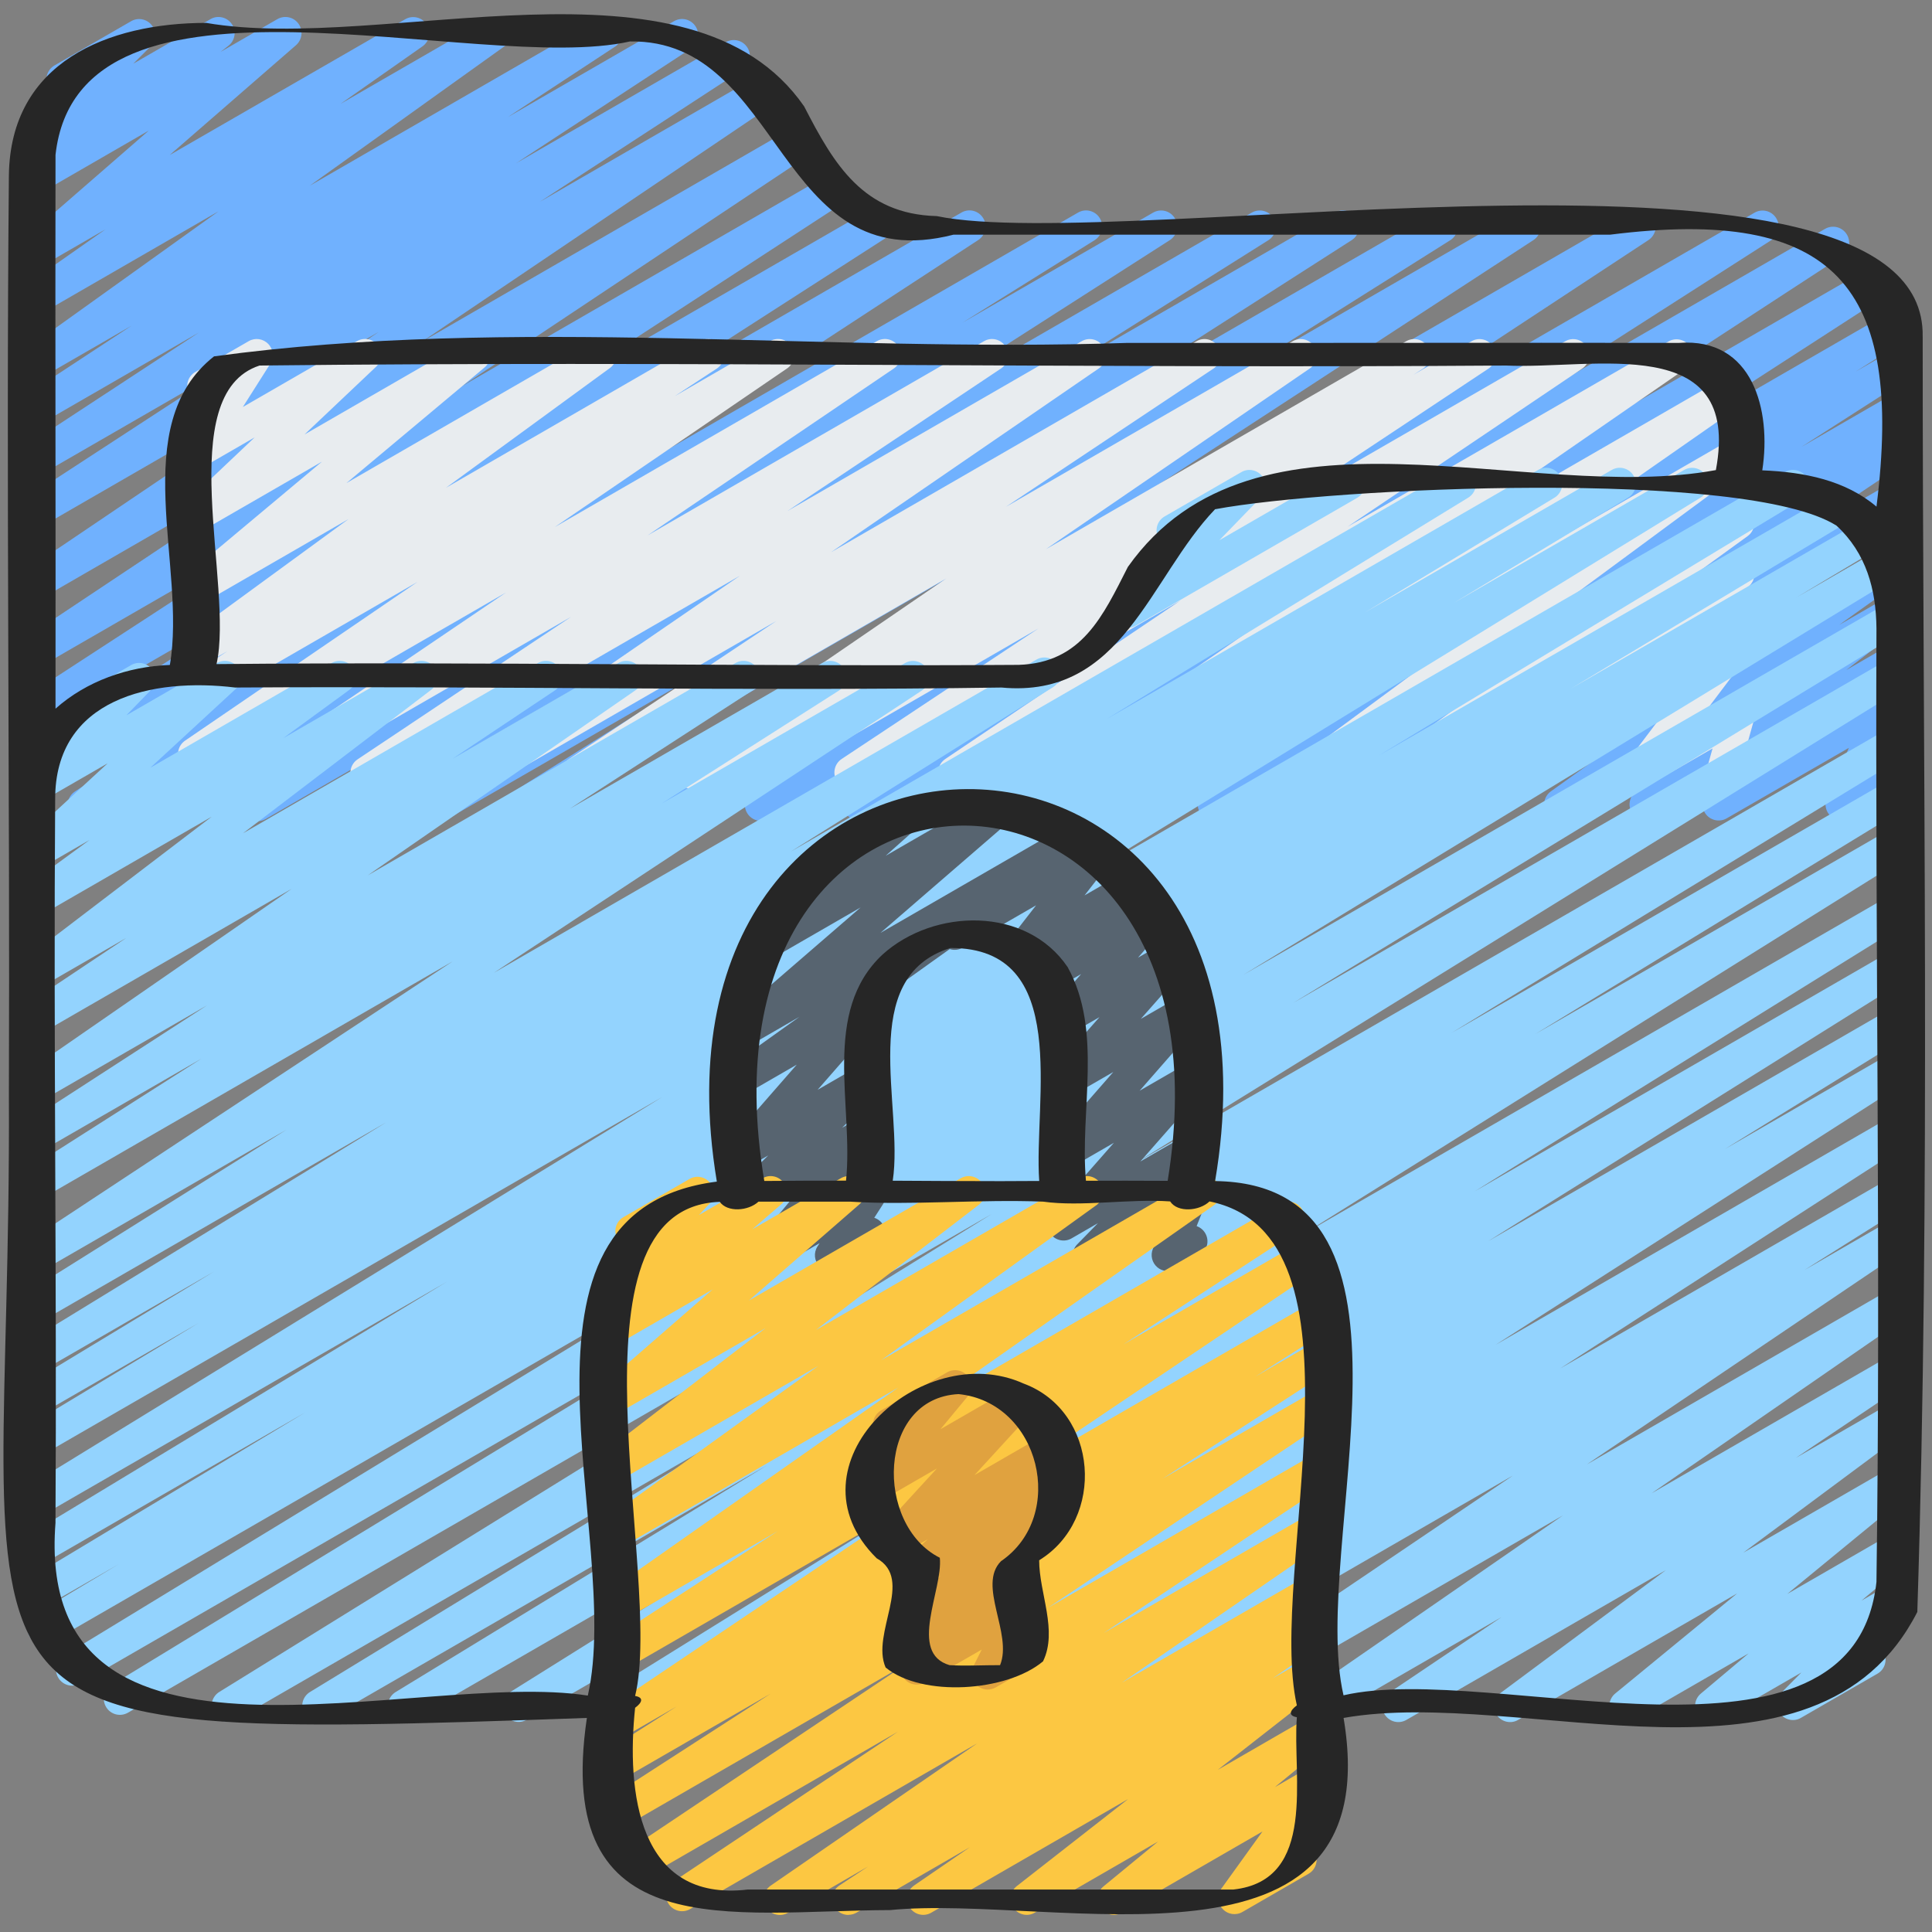 <svg xmlns="http://www.w3.org/2000/svg" id="Icons" viewBox="0 0 60 60"><rect x="0" y="0" width="60" height="60" fill="#808080" stroke="none"/><path d="m2.602 25.499c-.168 0-.332-.085-.426-.238-.142-.23-.074-.532.152-.681l12.318-8.048-13.366 7.717c-.235.136-.535.06-.677-.172s-.072-.534.156-.682l8.777-5.644-8.256 4.768c-.235.137-.534.061-.676-.171s-.074-.533.153-.681l9.138-5.952-8.615 4.973c-.236.135-.532.061-.675-.169s-.077-.53.147-.68l10.652-7.094-10.124 5.847c-.236.135-.531.06-.674-.168s-.079-.528.144-.679l11.013-7.438-10.483 6.052c-.235.137-.534.06-.676-.171s-.074-.532.152-.681l6.29-4.101-5.767 3.329c-.235.136-.533.061-.676-.171-.142-.229-.074-.531.151-.68l5.428-3.56-4.903 2.831c-.235.137-.533.06-.676-.17-.142-.23-.075-.532.151-.681l3.336-2.192-2.812 1.623c-.229.134-.526.062-.67-.162-.145-.224-.088-.521.129-.677l6.051-4.334-5.51 3.181c-.232.136-.527.062-.672-.164-.144-.226-.084-.524.135-.678l2.535-1.779-1.998 1.153c-.219.131-.507.07-.657-.143-.149-.209-.115-.498.079-.667l3.921-3.41-3.343 1.93c-.226.131-.519.064-.664-.152-.147-.218-.102-.512.105-.674l.444-.349c-.174.023-.354-.043-.468-.191-.153-.198-.135-.48.043-.657l1.031-1.029c-.105-.039-.197-.114-.258-.219-.139-.239-.057-.545.183-.683l2.377-1.372c.216-.126.493-.072.646.129.153.198.135.48-.043.657l-.533.532 2.395-1.382c.225-.134.517-.064.664.152.147.218.102.512-.105.674l-.242.189 1.761-1.016c.221-.128.506-.068.657.143.149.209.115.498-.079.667l-3.922 3.411 7.313-4.217c.23-.135.526-.062.672.164.144.226.084.524-.135.678l-2.541 1.783 4.548-2.625c.229-.136.526-.063.67.162.145.224.088.521-.129.677l-6.048 4.331 8.956-5.17c.234-.137.532-.059.676.17.142.23.075.532-.151.681l-3.332 2.189 5.163-2.98c.235-.137.533-.06.676.171.142.229.074.531-.151.68l-5.43 3.561 6.511-3.759c.235-.136.535-.06.676.171.142.23.074.532-.152.681l-6.296 4.104 6.797-3.924c.233-.137.53-.061.674.168.143.228.079.528-.144.679l-11.009 7.435 11.377-6.568c.233-.137.531-.062.675.169.143.229.077.53-.147.68l-10.654 7.095 11.18-6.454c.235-.136.534-.06.676.171s.074.533-.153.681l-9.139 5.953 10.233-5.908c.235-.137.536-.06.677.172.142.232.072.534-.156.682l-8.775 5.643 10.979-6.339c.235-.138.535-.06.676.171.142.23.074.532-.152.681l-12.319 8.049 15.416-8.9c.236-.139.538-.059.679.175s.067.537-.164.682l-4.096 2.557 5.912-3.413c.237-.137.536-.059.677.173.142.232.071.534-.157.681l-9.748 6.243 12.292-7.097c.236-.137.537-.06.678.175.141.232.069.536-.161.681l-6.465 4.07 8.533-4.926c.237-.137.536-.059.677.173.142.232.071.534-.157.681l-9.747 6.242 12.291-7.096c.237-.137.537-.06.678.175.142.232.069.536-.161.681l-6.374 4.012 8.432-4.867c.234-.138.535-.06.676.171.142.23.074.532-.152.681l-12.127 7.909 15.175-8.761c.235-.138.533-.06.676.17.142.23.075.531-.151.681l-13.003 8.557 16.296-9.407c.237-.137.536-.059.677.173.142.232.071.534-.157.681l-9.728 6.229 11.399-6.581c.235-.136.534-.06.676.171s.074.532-.152.681l-11.358 7.409 12.182-7.033c.235-.137.534-.061.677.172.142.231.072.533-.155.681l-8.439 5.457 8.52-4.918c.238-.136.538-.06.678.175.141.232.069.536-.161.681l-1.526.962 1.109-.641c.237-.137.536-.059.677.173.142.231.072.534-.157.681l-3.304 2.12 2.784-1.607c.237-.137.536-.059.678.173.141.232.07.535-.158.681l-.541.346.021-.012c.233-.137.531-.062.675.168.143.229.077.53-.146.68l-4.085 2.736 3.558-2.054c.229-.133.523-.063.669.159.145.223.091.52-.123.677l-5.67 4.159 5.124-2.958c.229-.135.526-.063.67.162.145.224.088.522-.129.678l-2.153 1.539 1.612-.931c.226-.133.519-.065.665.154s.099.514-.109.674l-1.952 1.507 1.14-.658c.225-.132.513-.065.661.147.148.214.107.506-.094.671l-.712.586c.167-.058.356-.021.494.102.161.144.211.375.124.573l-.764 1.736c.14.025.268.109.344.242.139.239.057.545-.183.683l-.902.521c-.188.107-.422.085-.584-.061-.161-.144-.211-.375-.124-.573l.684-1.554-3.794 2.189c-.224.131-.514.065-.661-.147-.148-.214-.107-.506.094-.671l.664-.547-2.366 1.366c-.227.134-.519.064-.665-.154s-.099-.514.109-.674l1.955-1.509-4.05 2.338c-.23.133-.526.063-.67-.162-.145-.224-.088-.522.129-.678l2.153-1.539-4.124 2.381c-.228.135-.522.064-.669-.159-.145-.223-.091-.52.123-.677l5.669-4.158-8.654 4.996c-.236.136-.532.061-.675-.168s-.077-.53.146-.68l4.085-2.736-6.21 3.585c-.235.138-.535.059-.678-.173-.141-.232-.07-.535.158-.681l.542-.347-2.081 1.201c-.236.138-.535.06-.677-.173-.142-.231-.072-.534.157-.681l3.312-2.125-5.161 2.979c-.235.139-.536.06-.678-.175-.141-.232-.069-.536.161-.681l1.511-.951-3.134 1.809c-.236.137-.534.061-.677-.172-.142-.231-.072-.533.155-.681l8.444-5.461-10.938 6.314c-.234.137-.534.061-.676-.171-.142-.23-.074-.532.152-.681l11.36-7.409-14.313 8.263c-.235.138-.535.06-.677-.173s-.071-.534.157-.681l9.724-6.227-12.268 7.082c-.236.137-.533.06-.676-.17-.142-.23-.075-.531.151-.681l13.004-8.559-16.301 9.411c-.235.137-.534.061-.676-.171-.142-.23-.074-.532.152-.681l12.125-7.908-15.176 8.762c-.235.138-.537.061-.678-.175-.142-.232-.069-.536.161-.681l6.376-4.014-8.436 4.87c-.236.139-.535.06-.677-.173s-.071-.534.157-.681l9.744-6.24-12.291 7.096c-.235.138-.536.061-.678-.175-.141-.232-.069-.536.161-.681l6.467-4.072-8.537 4.929c-.235.139-.535.06-.677-.173s-.071-.534.157-.681l9.746-6.241-12.293 7.097c-.237.137-.539.058-.679-.175-.141-.234-.067-.537.164-.682l4.099-2.559-5.917 3.416c-.079.046-.165.067-.25.067z" fill="#70b1fe"></path><path d="m8.347 24.499c-.166 0-.329-.083-.424-.234-.143-.229-.079-.528.144-.68l7.649-5.185-9.436 5.447c-.233.137-.529.062-.673-.166s-.081-.528.141-.68l7.216-4.928-6.684 3.858c-.235.137-.533.06-.676-.17-.142-.23-.075-.532.151-.681l1.309-.858-.784.452c-.228.135-.523.064-.669-.16-.146-.223-.091-.52.124-.676l5.088-3.717-4.543 2.623c-.224.131-.512.066-.66-.146s-.109-.503.089-.67l4.29-3.591-3.719 2.146c-.217.128-.499.07-.65-.134-.152-.203-.128-.487.057-.662l2.221-2.103-1.627.939c-.199.116-.451.08-.61-.087-.16-.166-.186-.419-.062-.613l.864-1.363c-.22.076-.47-.015-.59-.225-.139-.239-.057-.545.183-.683l1.656-.956c.199-.117.451-.08.61.087.16.166.186.419.062.613l-.852 1.344 3.544-2.046c.218-.127.5-.07.65.134.152.203.128.487-.057.662l-2.222 2.103 5.021-2.898c.224-.132.511-.066.66.146.148.212.109.503-.089.67l-4.29 3.591 7.635-4.407c.229-.134.524-.063.669.16.146.223.091.52-.124.676l-5.087 3.716 7.884-4.552c.235-.137.533-.06.676.17.142.23.075.532-.151.681l-1.308.858 2.96-1.709c.235-.136.529-.061.673.166.144.228.081.528-.141.68l-7.217 4.929 10.002-5.774c.235-.136.531-.062.674.167s.079.528-.144.68l-7.647 5.184 10.444-6.03c.233-.138.531-.061.675.169.143.229.077.529-.147.68l-6.627 4.423 9.132-5.271c.233-.136.53-.061.673.166.144.228.081.527-.14.679l-8.312 5.705 11.346-6.55c.233-.138.531-.061.675.169.143.229.077.53-.147.68l-6.446 4.293 8.906-5.142c.234-.136.53-.061.673.166.144.228.081.527-.141.679l-8.198 5.614 11.189-6.459c.237-.137.537-.059.678.174s.07.535-.16.681l-.293.187 1.804-1.041c.233-.138.533-.061.675.169.143.229.076.531-.148.681l-6.113 4.055 8.495-4.904c.234-.138.53-.061.674.168.143.229.079.528-.145.68l-7.287 4.911 9.967-5.754c.231-.135.53-.061.673.165.144.227.082.526-.139.679l-8.584 5.931 9.769-5.64c.232-.136.528-.062.672.164s.084.525-.136.679l-7.334 5.114 6.988-4.034c.229-.133.522-.063.668.159s.093.519-.121.676l-6.229 4.598 5.688-3.284c.229-.135.524-.062.669.16.146.224.09.521-.125.677l-2.917 2.118 2.378-1.372c.221-.129.507-.068.657.142.149.21.115.498-.078.668l-3.175 2.771 2.602-1.502c.205-.121.467-.077.625.102.157.179.167.442.023.633l-1.588 2.103.945-.546c.176-.102.395-.088.557.037.16.125.229.334.175.53l-.253.906c.084.043.157.109.208.197.139.239.057.545-.183.683l-.5.289c-.175.101-.396.087-.557-.037-.16-.125-.229-.334-.175-.53l.167-.598-2.021 1.166c-.206.12-.468.076-.625-.102-.157-.179-.167-.442-.023-.633l1.588-2.102-4.918 2.839c-.219.13-.505.069-.657-.142-.149-.21-.115-.498.078-.668l3.175-2.77-6.204 3.581c-.229.134-.525.062-.669-.16-.146-.224-.09-.521.125-.677l2.914-2.116-5.119 2.955c-.228.135-.522.064-.668-.159-.146-.222-.093-.519.121-.676l6.232-4.601-9.418 5.438c-.232.136-.528.062-.672-.164-.144-.227-.084-.525.136-.679l7.334-5.114-10.322 5.959c-.232.137-.529.062-.673-.165s-.082-.526.139-.679l8.58-5.928-11.733 6.774c-.235.136-.531.061-.674-.168s-.079-.528.145-.68l7.294-4.916-9.987 5.766c-.234.135-.534.061-.675-.169-.143-.229-.076-.531.148-.681l6.111-4.053-8.496 4.904c-.236.139-.537.06-.678-.174-.141-.232-.07-.535.16-.681l.296-.188-1.809 1.044c-.233.136-.529.062-.673-.166s-.081-.527.141-.679l8.199-5.615-11.194 6.462c-.235.136-.532.061-.675-.169s-.077-.53.147-.68l6.444-4.291-8.907 5.142c-.232.137-.528.062-.673-.166-.144-.228-.081-.527.14-.679l8.307-5.701-11.343 6.549c-.235.136-.532.061-.675-.169-.143-.229-.077-.529.147-.68l6.629-4.425-9.138 5.275c-.079.046-.165.067-.25.067z" fill="#e8ecef"></path><path d="m35.019 19.498c-.149 0-.297-.067-.395-.192-.153-.196-.138-.477.035-.655l1.642-1.694c-.129-.031-.244-.113-.315-.236-.139-.239-.057-.545.183-.683l2.383-1.376c.214-.126.49-.072.645.125.153.196.138.477-.035.655l-1.293 1.335 3.774-2.179c.239-.14.546-.058.683.183.139.239.057.545-.183.683l-6.873 3.968c-.078.046-.164.067-.25.067z" fill="#93d3fe"></path><path d="m7.073 53.47c-.17 0-.336-.087-.429-.243-.141-.234-.066-.538.166-.682l23.989-14.843-26.825 15.487c-.238.137-.541.058-.68-.178-.14-.235-.064-.539.17-.682l19.08-11.626-20.054 11.579c-.238.138-.541.058-.68-.178-.14-.235-.064-.539.17-.682l20.328-12.387-20.709 11.957c-.239.138-.542.058-.681-.179-.14-.237-.062-.542.174-.683l2.598-1.555-2.375 1.37c-.239.137-.542.058-.681-.179-.14-.236-.062-.541.173-.683l8.672-5.218-8.198 4.733c-.238.138-.54.057-.681-.178-.14-.236-.062-.541.172-.683l13.1-7.927-12.591 7.269c-.238.138-.54.059-.68-.177s-.065-.539.168-.682l19.797-12.15-19.286 11.137c-.238.137-.54.058-.681-.179-.14-.236-.062-.54.172-.682l5.406-3.264-4.897 2.827c-.238.137-.54.058-.681-.178-.14-.236-.062-.541.172-.683l5.867-3.553-5.358 3.094c-.238.138-.54.059-.68-.177s-.064-.539.169-.683l11.238-6.881-10.728 6.193c-.235.139-.537.06-.679-.175-.141-.233-.067-.537.163-.682l8.131-5.098-7.615 4.396c-.236.135-.534.059-.676-.17s-.075-.531.15-.68l13.303-8.774-12.777 7.376c-.235.139-.536.06-.678-.173-.141-.232-.07-.535.159-.682l5.494-3.501-4.976 2.872c-.235.137-.534.061-.677-.172-.142-.231-.072-.533.155-.681l5.677-3.677-5.155 2.976c-.232.137-.527.061-.673-.165-.144-.227-.082-.526.139-.679l8.313-5.748-7.779 4.491c-.236.135-.532.06-.675-.169s-.077-.529.147-.68l3.173-2.119-2.646 1.527c-.228.132-.521.063-.666-.155-.146-.22-.097-.515.113-.675l5.852-4.462-5.299 3.059c-.228.135-.522.063-.669-.159-.145-.223-.091-.521.124-.677l2.048-1.498-1.503.867c-.218.129-.502.071-.652-.137-.151-.205-.124-.49.063-.663l2.655-2.449-2.024 1.168c-.214.125-.491.071-.645-.125-.153-.197-.138-.477.035-.655l1.113-1.147c-.127-.032-.241-.113-.312-.235-.139-.239-.057-.545.183-.683l2.377-1.372c.214-.126.491-.071.645.125.153.197.138.477-.035.655l-.756.779 2.812-1.623c.219-.128.502-.069.652.137.151.205.124.49-.063.663l-2.654 2.449 5.628-3.249c.229-.134.523-.063.669.159.145.223.091.521-.124.677l-2.046 1.496 4.041-2.332c.227-.134.52-.064.666.155s.097.515-.113.675l-5.85 4.46 9.164-5.29c.233-.136.531-.062.675.169.143.229.077.529-.147.68l-3.175 2.12 5.143-2.969c.234-.136.528-.061.673.165.144.227.082.526-.139.679l-8.316 5.75 11.422-6.594c.235-.136.534-.061.677.172.142.231.072.533-.155.681l-5.667 3.671 7.835-4.523c.237-.137.537-.059.678.173s.07.535-.159.682l-5.508 3.51 7.561-4.364c.233-.136.532-.061.676.17.142.229.075.531-.15.68l-13.294 8.769 16.848-9.727c.238-.136.538-.059.679.175s.067.537-.163.682l-8.139 5.103 20.526-11.851c.236-.138.538-.06.68.177.14.235.064.539-.169.683l-11.231 6.877 13.399-7.736c.237-.139.54-.059.681.178.14.236.062.541-.172.683l-5.885 3.563 7.662-4.424c.237-.139.54-.059.681.179.14.236.062.54-.172.682l-5.402 3.262 7.14-4.122c.236-.138.538-.06.68.177.14.235.065.539-.168.682l-19.777 12.139 22.399-12.933c.238-.139.54-.059.681.178.14.236.062.541-.172.683l-13.113 7.936 14.151-8.17c.238-.139.541-.059.681.179.14.236.062.541-.173.683l-8.706 5.238 9.104-5.256c.237-.14.542-.059.681.179.14.237.062.542-.174.683l-2.612 1.564 2.634-1.521c.236-.139.54-.059.68.178.14.235.064.539-.17.682l-20.312 12.377 20.109-11.609c.236-.138.54-.059.68.178.14.235.064.539-.17.682l-19.08 11.626 18.57-10.722c.236-.138.539-.059.679.176.141.234.066.538-.166.682l-23.998 14.849 23.485-13.559c.236-.138.54-.059.68.178.14.235.064.539-.169.682l-14.148 8.636 13.638-7.873c.236-.139.54-.059.68.178.14.235.064.539-.169.682l-11.556 7.054 11.045-6.376c.236-.139.538-.059.679.175s.067.537-.164.682l-18.772 11.737 18.258-10.54c.236-.139.538-.06.679.176.141.234.067.537-.165.682l-13.444 8.35 12.931-7.465c.237-.137.538-.059.679.175s.067.537-.163.682l-13.026 8.154 12.511-7.223c.236-.139.538-.06.68.176.14.235.065.539-.167.683l-5.674 3.504 5.161-2.979c.237-.137.536-.06.677.173.142.231.071.534-.157.681l-12.797 8.202 12.277-7.088c.236-.136.536-.061.677.172.142.231.072.533-.155.681l-10.791 6.968 10.27-5.929c.237-.137.538-.06.678.175.142.232.069.536-.161.681l-3.209 2.02 2.692-1.554c.234-.135.531-.061.674.167.143.229.079.529-.144.68l-9.976 6.742 9.445-5.453c.234-.135.53-.061.673.165.144.227.082.526-.139.679l-7.969 5.506 7.435-4.292c.233-.137.53-.061.674.168.143.229.079.529-.145.68l-3.483 2.344 2.954-1.705c.229-.133.523-.062.668.158.146.222.093.518-.12.676l-5.135 3.815 4.587-2.647c.225-.132.514-.065.661.148.148.214.107.506-.094.671l-3.786 3.108 3.219-1.858c.224-.131.511-.065.659.146.149.212.111.503-.087.67l-1.486 1.25.857-.495c.216-.125.492-.07.646.127.153.198.136.479-.04.657l-1.061 1.072c.112.036.213.113.276.225.139.239.057.545-.183.683l-2.376 1.372c-.215.128-.491.071-.646-.127-.153-.198-.136-.479.04-.657l.618-.624-2.551 1.472c-.225.132-.511.066-.659-.146-.149-.212-.111-.503.087-.67l1.484-1.248-3.574 2.063c-.225.132-.513.065-.661-.148s-.107-.506.094-.671l3.786-3.108-6.803 3.928c-.227.135-.522.063-.668-.158s-.093-.518.12-.676l5.137-3.817-8.058 4.651c-.235.136-.531.061-.674-.168s-.079-.529.145-.68l3.482-2.343-5.527 3.19c-.232.137-.529.061-.673-.165-.144-.227-.082-.526.139-.679l7.967-5.505-10.996 6.349c-.232.137-.53.061-.674-.167-.143-.229-.079-.529.144-.68l9.976-6.742-13.145 7.589c-.236.139-.536.06-.678-.175-.142-.232-.069-.536.161-.681l3.214-2.022-4.986 2.878c-.234.137-.535.061-.677-.172-.142-.231-.072-.533.155-.681l10.786-6.965-13.54 7.817c-.235.139-.535.06-.677-.173-.142-.231-.071-.534.157-.681l12.797-8.202-15.686 9.056c-.237.137-.539.058-.68-.176-.14-.235-.065-.539.167-.683l5.679-3.507-7.562 4.365c-.235.139-.537.059-.679-.175-.141-.233-.067-.537.163-.682l13.031-8.157-15.613 9.014c-.237.137-.539.058-.679-.176-.141-.234-.067-.537.165-.682l13.444-8.35-15.948 9.207c-.237.137-.539.058-.679-.175-.141-.234-.067-.537.164-.682l18.775-11.739-21.818 12.596c-.238.137-.541.058-.68-.178-.14-.235-.064-.539.169-.682l11.539-7.044-13.689 7.903c-.238.137-.541.058-.68-.178-.14-.235-.064-.539.169-.682l14.161-8.644-16.461 9.503c-.079.046-.165.067-.25.067z" fill="#93d3fe"></path><path d="m33.812 39.494c-.149 0-.297-.067-.395-.193-.153-.197-.138-.477.036-.656l.645-.659-.818.472c-.21.124-.481.073-.637-.115-.155-.189-.15-.464.011-.647l1.939-2.205-1.313.758c-.21.123-.48.075-.637-.115-.155-.188-.15-.463.011-.646l1.921-2.196-1.295.747c-.21.123-.481.075-.637-.116-.155-.189-.15-.464.012-.647l1.491-1.688-.89.513c-.21.123-.48.074-.636-.114s-.152-.462.009-.646l.946-1.09-.831.479c-.214.127-.492.073-.646-.127-.153-.197-.137-.478.039-.656l.208-.212-.376.217c-.205.122-.469.077-.627-.104-.157-.18-.165-.446-.018-.635l.853-1.098-2.28 1.316c-.24.138-.546.057-.683-.183-.139-.239-.057-.545.183-.683l4.493-2.595c.206-.12.471-.076.627.104.157.18.165.446.018.635l-.853 1.098 1.347-.777c.216-.125.492-.072.646.127.153.197.137.478-.039.656l-.21.214.235-.136c.209-.123.48-.074.636.114s.152.462-.009.646l-.947 1.091.953-.55c.21-.124.481-.075.637.116.155.189.15.464-.012.647l-1.49 1.688 1.258-.726c.211-.123.48-.075.637.115.155.188.15.463-.011.646l-1.921 2.196 1.334-.77c.211-.123.481-.074.637.115s.15.464-.011.647l-1.938 2.205 1.322-.764c.213-.126.491-.072.645.126.153.197.138.477-.036.656l-.644.659.041-.023c.185-.106.416-.085.577.055s.216.366.137.563l-.294.735c.109.038.206.114.269.223.139.239.057.545-.183.683l-.733.424c-.185.105-.417.086-.577-.055-.161-.14-.216-.366-.137-.563l.19-.477-1.929 1.113c-.078.046-.164.067-.25.067z" fill="#576470"></path><path d="m23.781 39.494c-.143 0-.284-.062-.382-.177-.156-.186-.157-.455-.004-.642l1.435-1.735-1.55.895c-.217.126-.495.072-.647-.13-.152-.199-.133-.481.046-.658l1.178-1.163-.576.332c-.21.124-.479.074-.637-.115-.155-.188-.15-.462.011-.646l2.089-2.391-1.463.845c-.229.134-.526.063-.67-.162-.145-.225-.088-.522.129-.678l2.089-1.492-1.548.894c-.22.13-.507.068-.657-.143-.149-.21-.115-.5.08-.668l4.024-3.479-2.966 1.712c-.218.13-.505.069-.655-.14-.15-.208-.119-.496.073-.667l1.695-1.508c-.109-.038-.206-.114-.268-.222-.139-.239-.057-.545.183-.683l3.185-1.839c.221-.128.506-.067.655.14.15.208.119.496-.073.667l-1.053.937 3.285-1.896c.222-.131.508-.066.657.143.149.21.115.5-.08.668l-4.023 3.479 5.926-3.421c.229-.136.526-.063.67.162.145.225.088.522-.129.678l-6.274 4.482c.107.184.088.418-.056.582l-2.089 2.391 1.336-.771c.215-.127.494-.073.647.13.152.199.133.481-.046.658l-1.176 1.161.581-.335c.207-.122.475-.075.632.109.156.186.158.455.004.642l-1.436 1.736.809-.466c.198-.117.451-.079.612.088.159.167.183.421.059.615l-.262.406c.113.037.214.114.278.226.139.239.057.545-.183.683l-1.188.686c-.199.117-.451.079-.612-.088-.159-.167-.183-.421-.059-.615l.066-.103-1.424.821c-.078.046-.164.067-.25.067z" fill="#576470"></path><path d="m26.347 59.47c-.167 0-.331-.084-.425-.237-.143-.229-.076-.53.149-.68l.886-.586-2.487 1.436c-.232.136-.529.062-.673-.166-.144-.227-.082-.526.14-.679l6.413-4.418-8.916 5.147c-.236.136-.532.061-.675-.169-.143-.229-.077-.529.147-.68l6.979-4.658-7.903 4.562c-.235.135-.532.06-.675-.168-.143-.229-.077-.53.146-.68l8.697-5.822-8.848 5.108c-.235.137-.534.061-.677-.172-.142-.231-.072-.533.155-.681l5.152-3.329-4.654 2.687c-.236.139-.536.06-.678-.174-.141-.232-.07-.535.159-.681l2.251-1.432-1.732 1c-.235.135-.531.06-.674-.168-.143-.229-.079-.529.145-.68l9.669-6.506-9.14 5.276c-.235.136-.534.06-.676-.171s-.074-.533.153-.681l5.399-3.518-4.877 2.815c-.23.135-.527.062-.672-.164-.144-.226-.084-.524.135-.678l9.156-6.431-8.619 4.976c-.229.134-.524.062-.67-.161-.145-.224-.089-.521.128-.677l6.681-4.814-6.139 3.544c-.227.133-.519.064-.666-.154-.146-.22-.098-.515.111-.675l5.053-3.885-4.498 2.597c-.219.13-.506.069-.657-.142-.149-.21-.115-.499.079-.668l3.433-2.989-2.854 1.647c-.222.132-.508.067-.657-.143-.149-.211-.114-.5.08-.669l.902-.778-.315.182c-.213.125-.487.074-.642-.122-.154-.193-.143-.472.026-.652l.759-.81c-.103-.04-.193-.114-.252-.217-.139-.239-.057-.545.183-.683l2.05-1.184c.214-.126.487-.074.642.122.154.193.143.472-.026.652l-.321.343 1.975-1.14c.224-.131.509-.066.657.143.149.211.114.5-.08.669l-.901.777 2.753-1.589c.223-.13.506-.068.657.143.149.209.115.498-.079.667l-3.432 2.988 6.579-3.798c.227-.132.519-.064.666.154.146.219.098.515-.111.675l-5.054 3.886 8.167-4.715c.229-.136.524-.063.67.161.145.224.089.521-.128.677l-6.682 4.814 9.792-5.652c.232-.135.527-.062.672.164.144.226.084.524-.135.678l-9.151 6.428 11.219-6.478c.235-.137.534-.06.676.171s.074.533-.153.681l-5.399 3.518 5.635-3.253c.233-.137.53-.062.674.168.143.229.079.529-.145.68l-9.671 6.507 9.342-5.393c.238-.136.537-.059.678.174s.07.535-.159.681l-2.251 1.432 1.732-1c.235-.137.534-.061.677.172.142.231.072.533-.155.681l-5.143 3.323 4.621-2.668c.233-.138.531-.061.675.168.143.229.077.53-.146.68l-8.708 5.829 8.18-4.722c.233-.137.531-.062.675.169.143.229.077.529-.147.68l-6.973 4.653 6.445-3.721c.234-.134.53-.061.673.166.144.227.082.526-.14.679l-6.413 4.418 5.88-3.395c.233-.137.533-.062.675.17.143.229.076.53-.149.68l-.891.59.365-.211c.234-.136.53-.061.673.166.144.228.081.526-.14.679l-1.731 1.188 1.198-.691c.227-.134.519-.064.664.153.147.218.101.512-.106.673l-3.458 2.704 2.9-1.675c.225-.133.513-.065.661.147.148.215.107.506-.094.672l-1.694 1.393 1.127-.65c.203-.119.463-.078.621.098.158.174.173.436.035.627l-1.276 1.773.036-.021c.237-.14.545-.057.683.183.139.239.057.545-.183.683l-2.05 1.184c-.203.119-.463.079-.621-.098-.158-.174-.173-.436-.035-.627l1.276-1.773-4.367 2.521c-.225.132-.513.065-.661-.147-.148-.215-.107-.506.094-.672l1.693-1.392-3.83 2.211c-.226.134-.518.064-.664-.153-.147-.218-.101-.512.106-.673l3.459-2.704-6.115 3.53c-.232.136-.529.062-.673-.166s-.081-.526.14-.679l1.731-1.188-3.522 2.033c-.079.046-.165.067-.25.067z" fill="#fcc742"></path><path d="m30.676 52.47c-.124 0-.248-.047-.343-.136-.161-.152-.203-.391-.104-.588l.26-.518-1.77 1.021c-.213.125-.488.072-.643-.123s-.142-.474.03-.653l.672-.709-.283.163c-.218.13-.502.069-.653-.138-.151-.206-.122-.492.066-.664l1.305-1.19-.514.296c-.219.129-.503.07-.655-.14-.15-.208-.119-.495.072-.666l.699-.624-.865.499c-.212.124-.485.073-.64-.12-.155-.192-.146-.469.021-.65l1.765-1.925-1.801 1.039c-.209.122-.476.075-.632-.11s-.157-.455-.003-.642l.958-1.156h-.005c-.172 0-.341-.09-.433-.25-.139-.239-.057-.545.183-.683l2.05-1.184c.208-.122.476-.075.632.11s.157.455.003.642l-.84 1.014 2.204-1.272c.212-.124.485-.073.64.12.155.192.146.469-.021.65l-1.766 1.926 2.255-1.301c.221-.13.504-.068.655.14.15.208.119.495-.072.666l-.697.623.301-.174c.219-.128.503-.069.653.138.151.206.122.492-.066.664l-1.699 1.551c.118.02.23.083.31.184.154.195.142.474-.03.653l-.669.706.228-.131c.19-.111.433-.083.593.068.161.152.203.391.104.588l-.31.618h.011c.172 0 .341.09.433.25.139.239.057.545-.183.683l-1.155.667c-.078.045-.164.067-.25.067z" fill="#e0a23f"></path><g fill="#262626"><path d="m59.71 10.461c.152-7.067-24.804-2.547-30.618-3.75-2.285-.059-3.194-1.608-4.118-3.406-3.529-5.094-13.031-1.636-18.571-2.594-3.048.001-6.084 1.215-6.127 4.738-.09 9.515.036 19.021 0 28.531.097 19.771-3.478 20.13 17.95 19.372-1.058 7.151 4.463 5.984 9.417 5.967 5.135-.506 15.512 2.528 14.083-5.967 5.582-.987 14.68 2.843 17.818-3.291.418-13.15.162-26.441.167-39.6zm-57.986-5.651c.724-6.529 13.1-2.454 17.842-3.523 4.77-.071 4.541 7.415 10.046 6.001h20.392c6.958-.877 9.133 1.568 8.272 8.446-.961-.814-2.229-1.075-3.547-1.127.291-1.871-.298-4.13-2.581-3.958-5.71-.01-11.422.006-17.133 0-9.401.318-19.097-.844-28.368.418-2.719 2.143-.844 6.54-1.372 9.584-1.3.045-2.594.504-3.551 1.357.008-5.732-.011-11.467 0-17.198zm6.336 6.542c12.88-.147 25.81.094 38.708 0 2.724.131 7.331-1.08 6.52 3.247-5.855 1.081-14.309-2.576-18.261 3.007-.772 1.515-1.424 2.98-3.392 3.042-8.302.057-16.608-.103-24.911-.024.546-2.422-1.382-8.385 1.336-9.272zm30.246 47.329h-15.083c-3.417.406-3.771-3.058-3.499-5.644.212-.157.284-.318 0-.368.902-3.687-2.426-15.179 2.63-15.344.235.331.885.288 1.202-.007h2.841c1.883.12 4.037-.079 6 0 1.187.166 2.671-.095 3.943-.007.226.352.903.306 1.222 0 5.201 1.059 1.783 11.542 2.713 15.651-.212.157-.284.318 0 .368-.144 1.817.65 5.063-1.969 5.351zm-2.043-22.009c-.846-.002-1.692-.008-2.538-.003-.195-2.186.53-4.639-.567-6.633-1.282-1.896-4.151-1.834-5.748-.394-1.911 1.784-.894 4.707-1.136 7.024-.846-.003-1.692.004-2.538.01-2.478-14.793 14.912-14.636 12.527-.004zm-5.303.009c-1.078 0-2.156-.007-3.235-.013.348-2.301-1.145-6.313 1.791-7.227 3.784-.016 2.578 4.756 2.758 7.235-.438.002-.876.006-1.314.006zm27.315 12.445c-.706 6.527-11.92 2.455-16.551 3.523-1.078-4.631 3.161-15.877-3.988-15.97 2.768-16.334-18.155-16.132-15.474.017-7.157.913-2.882 11.024-4.007 15.962-5.331-.834-17.206 3.352-16.532-5.361.045-7.497-.064-14.979-.01-22.469-.01-3.146 3.034-3.788 5.59-3.476 7.931-.051 15.869.117 23.8 0 3.77.351 4.592-3.413 6.632-5.537 3.659-.682 16.497-1.266 19.299.509.926.856 1.23 1.983 1.241 3.193-.04 9.867.136 19.746 0 29.609z"></path><path d="m31.797 42.971c-3.19-1.447-7.485 2.544-4.571 5.423 1.176.661-.188 2.332.278 3.392 1.131.929 3.754.758 4.888-.191.465-.956-.119-2.113-.12-3.139 2.074-1.274 1.844-4.617-.474-5.485zm-2.304 8.743c-1.305-.377-.203-2.344-.306-3.336-2.035-1.025-1.944-4.961.583-5.083 2.529.258 3.376 3.779 1.316 5.19-.742.751.371 2.251-.028 3.228-.521-.002-1.045.03-1.565 0z"></path></g></svg>